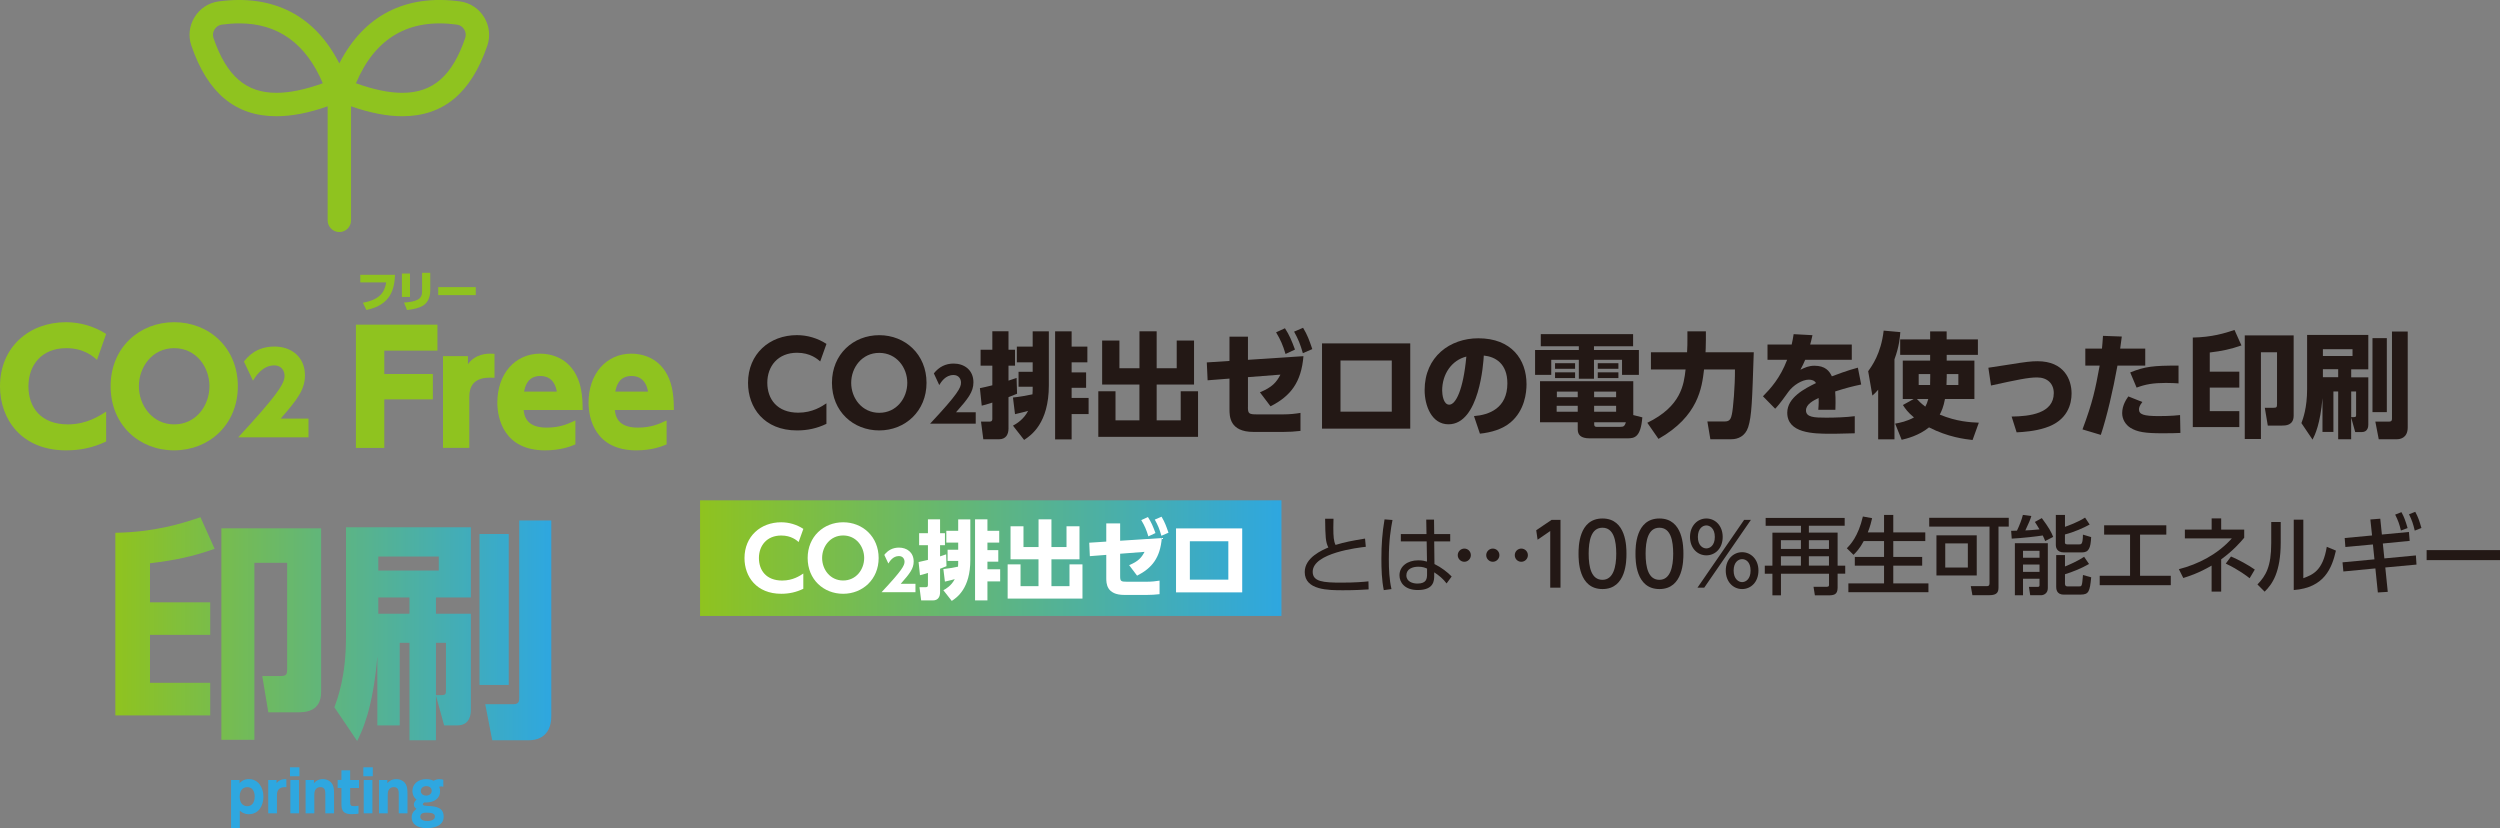 <?xml version="1.0" encoding="UTF-8"?>
<svg id="_レイヤー_2" data-name="レイヤー 2" xmlns="http://www.w3.org/2000/svg" xmlns:xlink="http://www.w3.org/1999/xlink" viewBox="0 0 587.38 194.57">
  <rect x="0" y="0" width="587.38" height="194.57" fill="#808080" stroke="none"/>
  <defs>
    <style>
      .cls-1 {
        fill: #8fc31f;
      }

      .cls-1, .cls-2, .cls-3, .cls-4, .cls-5, .cls-6 {
        stroke-width: 0px;
      }

      .cls-2 {
        fill: #231815;
      }

      .cls-3 {
        fill: url(#_名称未設定グラデーション_3-2);
      }

      .cls-4 {
        fill: url(#_名称未設定グラデーション_3);
      }

      .cls-5 {
        fill: #2ea7e0;
      }

      .cls-6 {
        fill: #fff;
      }
    </style>
    <linearGradient id="_名称未設定グラデーション_3" data-name="名称未設定グラデーション 3" x1="27.1" y1="147.8" x2="129.53" y2="147.8" gradientUnits="userSpaceOnUse">
      <stop offset="0" stop-color="#8fc31f"/>
      <stop offset="1" stop-color="#2ea7e0"/>
    </linearGradient>
    <linearGradient id="_名称未設定グラデーション_3-2" data-name="名称未設定グラデーション 3" x1="164.48" y1="131.14" x2="301.08" y2="131.14" xlink:href="#_名称未設定グラデーション_3"/>
  </defs>
  <g id="_ドキュメント" data-name="ドキュメント">
    <g>
      <g>
        <g>
          <path class="cls-1" d="M24.94,103.73c-3.05,1.44-6.03,2.08-9.4,2.08-10.55,0-15.54-7.36-15.54-15.04,0-9.19,6.82-15.07,15.5-15.07,3.34,0,6.64.97,9.44,2.76l-2.15,6.1c-.86-.79-3.09-2.76-7.21-2.76-5.78,0-8.9,3.95-8.9,8.97s2.98,8.94,9.29,8.94c4.45,0,7.46-2.05,8.97-3.01v7.03Z"/>
          <path class="cls-1" d="M40.92,75.7c8.25,0,14.96,6.06,14.96,15.04s-6.71,15.07-14.96,15.07-14.93-5.99-14.93-15.07,6.78-15.04,14.93-15.04ZM40.92,99.71c5.17,0,8.29-4.45,8.29-8.97s-3.12-8.94-8.29-8.94-8.29,4.45-8.29,8.94,3.16,8.97,8.29,8.97Z"/>
          <path class="cls-1" d="M72.48,98.34v4.41h-16.51c8.35-9.07,10.89-12.37,10.89-14.41,0-1.01-.54-2.49-2.44-2.49-2.77,0-4.41,2.64-4.98,3.58l-2.13-4.48c.78-.99,2.8-3.53,7.18-3.53,3.94,0,7.16,2.41,7.16,6.77,0,3.34-1.79,5.68-5.7,10.16h6.53Z"/>
          <path class="cls-1" d="M101.7,87.87v5.96h-11.41v11.41h-6.67v-28.96h19.16v6.1h-12.49v5.49h11.41Z"/>
          <path class="cls-1" d="M104.09,105.24v-21.57h5.85v1.9c1.76-2.48,4.63-2.48,5.2-2.48.39,0,.72.04,1.04.04v5.63c-2.69-.18-5.92.18-5.92,4.52v11.95h-6.17Z"/>
          <path class="cls-1" d="M123.03,96.34c.14,1.26.54,4.13,5.38,4.13,3.12,0,4.95-.83,6.78-1.69v5.63c-1.11.47-3.45,1.4-7.11,1.4-9.65,0-11.23-7.46-11.23-11.2,0-6.78,4.16-11.52,10.08-11.52,2.08,0,6.71.68,8.86,5.92.93,2.26,1.11,4.92,1.11,7.32h-13.89ZM130.82,92c-.18-1.11-.83-3.66-3.88-3.66s-3.59,2.58-3.8,3.66h7.68Z"/>
          <path class="cls-1" d="M144.46,96.34c.14,1.26.54,4.13,5.38,4.13,3.12,0,4.95-.83,6.78-1.69v5.63c-1.11.47-3.45,1.4-7.11,1.4-9.65,0-11.23-7.46-11.23-11.2,0-6.78,4.16-11.52,10.08-11.52,2.08,0,6.71.68,8.86,5.92.93,2.26,1.11,4.92,1.11,7.32h-13.89ZM152.25,92c-.18-1.11-.83-3.66-3.88-3.66s-3.59,2.58-3.8,3.66h7.68Z"/>
        </g>
        <g>
          <path class="cls-1" d="M92.81,64.56c-.14,3.25-.89,7.07-6.73,8.27l-.82-1.7c4.04-.74,5.1-2.5,5.48-4.78h-6.09v-1.79h8.16Z"/>
          <path class="cls-1" d="M96.33,69.76h-1.9v-5.5h1.9v5.5ZM101.08,68.36c0,1.43-.57,2.87-1.88,3.56-.71.37-1.69.71-3.57.92l-.7-1.75c3.06-.22,4.24-.82,4.24-2.59v-4.4h1.92v4.26Z"/>
          <path class="cls-1" d="M111.78,67.46v1.88h-8.82v-1.88h8.82Z"/>
        </g>
        <g>
          <path class="cls-4" d="M27.1,125.18c9.12-.16,15.35-2.08,20-3.66l3.33,7.43c-5.35,1.86-9.29,2.68-15.19,3.39v9.18h14.15v7.65h-14.15v11.26h14.15v7.65h-22.29v-42.89ZM75.45,162.55c0,4.81-3.93,4.81-5.63,4.81h-6.78l-1.42-8.52h4.1c1.64,0,1.75-.33,1.75-1.86v-24.75h-7.7v41.58h-7.76v-49.67h23.44v38.41Z"/>
          <path class="cls-4" d="M102.43,163.48v10.44h-6.23v-22.89h-2.29v19.4h-5.25v-16.23c-1.04,12.46-3.66,17.76-4.75,19.89l-5.35-7.92c.76-2.08,2.73-7.21,2.73-16.39v-25.9h29.34v16.5h-8.2v3.82h8.2v22.62c0,.71-.05,3.61-3.17,3.61h-3.11l-1.91-6.94ZM88.88,130.76v3.28h14.21v-3.28h-14.21ZM96.2,144.2v-3.82h-7.32v3.82h7.32ZM103.74,163.32c.93,0,1.04-.27,1.04-1.09v-11.2h-2.35v12.29h1.31ZM112.65,125.46h6.88v35.46h-6.88v-35.46ZM121.99,122.29h7.54v45.95c0,5.3-3.93,5.68-5.14,5.68h-8.74l-1.64-8.47h6.72c1.26,0,1.26-.93,1.26-1.42v-41.74Z"/>
        </g>
        <path class="cls-1" d="M44.96,10.71c3.81,11.17,10.35,16.6,19.99,16.6,3.6,0,7.57-.77,12.03-2.33v26.79c0,1.52,1.23,2.75,2.75,2.75s2.75-1.23,2.75-2.75v-26.79c4.47,1.55,8.44,2.33,12.03,2.33,9.64,0,16.18-5.43,19.99-16.6.76-2.23.48-4.66-.77-6.69-1.24-2.02-3.29-3.36-5.61-3.68-12.88-1.77-22.67,3.32-28.4,14.56C74.01,3.66,64.22-1.42,51.33.34c-2.32.32-4.37,1.66-5.61,3.68-1.25,2.02-1.53,4.46-.76,6.69ZM107.38,5.79c.69.09,1.3.5,1.68,1.11.38.62.47,1.36.24,2.03-3.04,8.91-7.6,12.88-14.78,12.88-3.1,0-6.76-.76-10.89-2.25,4.53-10.71,12.49-15.33,23.76-13.77ZM50.4,6.91c.38-.61.99-1.02,1.68-1.12,1.44-.2,2.84-.3,4.16-.3,9.07,0,15.65,4.73,19.6,14.07-4.13,1.49-7.79,2.25-10.89,2.25-7.18,0-11.74-3.97-14.79-12.88-.23-.67-.14-1.4.24-2.02Z"/>
        <g>
          <path class="cls-5" d="M56.27,184.02c.26-.27.91-.97,2.18-.97,2.21,0,3.44,1.93,3.44,4.12s-1.15,4.13-3.45,4.13c-1.04,0-1.7-.48-2.1-.84v4.1h-2.05v-11.3h1.99v.76ZM58.1,189.42c1.08,0,1.74-.88,1.74-2.25s-.64-2.23-1.74-2.23c-.39,0-1.79.16-1.79,2.23s1.38,2.25,1.79,2.25Z"/>
          <path class="cls-5" d="M63.02,191.09v-7.82h1.96v.76c.44-.64,1.19-1.04,2.3-.95v1.88c-1.02-.07-2.21.12-2.21,1.79v4.35h-2.05Z"/>
          <path class="cls-5" d="M70.35,182.38h-2.22v-2.1h2.22v2.1ZM70.26,191.09h-2.04v-7.82h2.04v7.82Z"/>
          <path class="cls-5" d="M71.8,191.09v-7.82h1.96v.76c.2-.25.78-.97,2.09-.97,1.37,0,2.06.82,2.29,1.28.29.59.35,1.21.35,2.35v4.4h-2.05v-4.47c0-.71-.01-1.69-1.18-1.69-.22,0-1.41.05-1.41,1.69v4.47h-2.05Z"/>
          <path class="cls-5" d="M80.22,180.99h2.05v2.27h2.08v1.88h-2.08v3.38c0,.65.16.89.88.89.43,0,.84-.05,1.08-.09v1.85c-.24.03-.86.12-1.61.12-2.4,0-2.4-1.37-2.4-2.63v-3.53h-.89v-1.88h.89v-2.27Z"/>
          <path class="cls-5" d="M87.59,182.38h-2.22v-2.1h2.22v2.1ZM87.5,191.09h-2.04v-7.82h2.04v7.82Z"/>
          <path class="cls-5" d="M89.05,191.09v-7.82h1.96v.76c.2-.25.78-.97,2.09-.97,1.37,0,2.06.82,2.29,1.28.29.59.35,1.21.35,2.35v4.4h-2.05v-4.47c0-.71-.01-1.69-1.18-1.69-.22,0-1.41.05-1.41,1.69v4.47h-2.05Z"/>
          <path class="cls-5" d="M104.16,184.86c-.13-.05-.29-.09-.51-.09-.21,0-.35.04-.46.08.08.18.2.5.2,1.05,0,1.84-1.58,2.64-3.2,2.64-.21,0-.37-.01-.48-.01-.17.08-.37.25-.37.44,0,.31.5.37,1.37.4,1.78.08,3.53.39,3.53,2.5,0,2.36-2.63,2.7-3.98,2.7-2.48,0-3.54-1.15-3.54-2.52,0-1.24.89-1.82,1.15-1.99-.24-.17-.63-.47-.63-1.06s.5-1.02.64-1.12c-.98-.76-.98-1.82-.98-2.05,0-1.62,1.33-2.77,3.24-2.77.94,0,1.46.25,1.74.38.61-.38,1.22-.38,1.38-.38.48,0,.68.08.9.17v1.63ZM100.15,190.93c-.77,0-1.4.21-1.4.97,0,.88,1.05.99,1.69.99.4,0,1.75-.07,1.75-1.05,0-.74-.86-.91-2.04-.91ZM98.87,185.85c0,.65.54,1.08,1.27,1.08s1.29-.46,1.29-1.12c0-.57-.42-1.11-1.27-1.11-.73,0-1.29.44-1.29,1.15Z"/>
        </g>
      </g>
      <g>
        <g>
          <path class="cls-2" d="M194.17,99.58c-2.22,1.07-4.45,1.55-6.91,1.55-7.77,0-11.51-5.38-11.51-11.17,0-6.86,5.09-11.22,11.49-11.22,2.46,0,4.87.72,6.94,2.06l-1.47,4.12c-.62-.54-2.3-2.04-5.44-2.04-4.53,0-6.99,3.19-6.99,7.04s2.3,7.04,7.28,7.04c3.35,0,5.57-1.5,6.61-2.2v4.79Z"/>
          <path class="cls-2" d="M206.58,78.75c6.13,0,11.11,4.53,11.11,11.19s-5.01,11.19-11.11,11.19-11.11-4.45-11.11-11.19,5.03-11.19,11.11-11.19ZM206.58,96.99c4.07,0,6.59-3.45,6.59-7.04s-2.52-7.04-6.59-7.04-6.59,3.46-6.59,7.04,2.52,7.04,6.59,7.04Z"/>
          <path class="cls-2" d="M229.25,96.87v2.67h-10.72c6.61-7.04,7.26-8.49,7.26-9.64,0-.84-.52-1.79-1.77-1.79-1.89,0-2.91,1.65-3.34,2.36l-1.27-2.74c1.19-1.51,2.74-2.31,4.65-2.31,2.46,0,4.65,1.48,4.65,4.41,0,2.25-1.26,3.84-4.1,7.04h4.65Z"/>
          <path class="cls-2" d="M230.23,91.2c.78-.16,1.63-.35,2.92-.67v-4.61h-2.76v-3.75h2.76v-4.34h3.8v4.34h1.53v3.75h-1.53v3.51c.64-.21,1.04-.35,1.9-.64l.11,3.72c-.59.24-.83.35-2.01.8v7.36c0,1.34-.56,2.54-2.25,2.54h-3.67l-.54-4.15h1.88c.37,0,.78,0,.78-.67v-3.8c-1.45.46-1.79.56-2.49.72l-.43-4.12ZM238,93.4c1.53-.16,3.05-.43,4.58-.75.05-.7.05-1.02.05-1.79h-3.32v-3.51h3.32v-2.22h-3.72v-3.7h3.72v-3.59h3.8v12.69c0,8.94-4.18,11.76-5.81,12.83l-2.62-3.35c.86-.48,2.49-1.42,3.56-3.48-.29.08-1.69.48-3.08.78l-.48-3.91ZM247.9,77.84h3.88v3.59h3.7v3.7h-3.7v2.36h3.4v3.62h-3.4v2.38h3.99v3.8h-3.99v5.95h-3.88v-25.39Z"/>
          <path class="cls-2" d="M263.01,80.01v6.51h4.71v-8.68h4.04v8.68h4.71v-6.51h4.07v10.34h-8.78v8.41h5.65v-6.83h4.07v10.71h-23.43v-10.71h4.04v6.83h5.62v-8.41h-8.76v-10.34h4.04Z"/>
          <path class="cls-2" d="M293.2,95.7c0,1.53.29,1.66,2.2,1.66h6.05c1.61,0,3-.16,4.1-.35v4.23c-1.39.16-2.54.24-3.99.24h-7.04c-5.65,0-5.65-3.7-5.65-5.33v-7.2l-5.14.4-.19-4.2,5.33-.35v-5.7h4.34v5.44l13.04-.86c-.51,6.11-2.97,9.37-7.74,11.78l-2.49-3.29c2.89-1.18,3.91-2.38,4.82-4.15l-7.63.59v7.1ZM301.9,77.12c1.07,1.66,1.55,2.84,2.36,5.01l-2.22,1.04c-.64-2.12-1.15-3.29-2.22-5.09l2.09-.96ZM306.16,77.01c1.02,1.71,1.42,2.81,2.17,5.01l-2.22.96c-.62-2.14-1.04-3.21-2.06-5.06l2.12-.91Z"/>
          <path class="cls-2" d="M331.34,80.68v20.03h-20.73v-20.03h20.73ZM327,84.7h-12.05v12.02h12.05v-12.02Z"/>
          <path class="cls-2" d="M346.31,97.76c3.53-.27,7.85-1.82,7.85-7.69,0-4.66-2.84-6.27-5.54-6.53-.08,1.66-1.02,16.15-8.3,16.15-3.96,0-5.6-4.39-5.6-8.03,0-7.9,6-12.18,12.61-12.18,7.79,0,11.33,4.98,11.33,10.79,0,2.01-.43,6.16-3.75,8.97-1.9,1.61-4.58,2.38-7.2,2.65l-1.39-4.12ZM338.84,91.76c0,.91.27,3.32,1.66,3.32,1.5,0,3.29-3.35,4.02-11.3-3.37.83-5.68,4.02-5.68,7.98Z"/>
          <path class="cls-2" d="M383.7,81.35h-9.19v.88h10.55v5.84h-3.96v-3.54h-6.59v4.45h-3.56v-4.45h-6.48v3.54h-3.8v-5.84h10.28v-.88h-8.94v-2.84h21.69v2.84ZM385.87,98.06c-.38,4.69-1.85,4.93-3.51,4.93h-8.86c-2.14,0-2.81-.86-2.81-2.12v-1.66h-8.86v-9.64h21.91v7.95l2.14.54ZM370.07,85.34v1.31h-4.71v-1.31h4.71ZM370.07,87.48v1.34h-4.71v-1.34h4.71ZM370.69,95.35h-4.95v1.39h4.95v-1.39ZM370.69,92.01h-4.9v1.31h4.9v-1.31ZM379.71,92.01h-5.17v1.31h5.17v-1.31ZM379.71,95.35h-5.17v1.39h5.17v-1.39ZM380.71,100.28c.64,0,.99-.03,1.29-1.07h-7.44v.46c0,.4.13.62.54.62h5.62ZM380.25,85.34v1.31h-4.85v-1.31h4.85ZM380.25,87.48v1.34h-4.85v-1.34h4.85Z"/>
          <path class="cls-2" d="M387.03,99.34c7.98-3.88,8.6-9,9-12.53h-8.14v-4.04h8.49c.08-1.61.08-1.9.08-3v-1.93h4.34v1.98c0,1.53-.08,2.84-.08,2.95h11.33c-.38,11.57-.48,14.97-1.31,17.59-.7,2.14-2.41,2.84-3.94,2.84h-4.95l-.7-4.18h4.18c1.21,0,1.39-.88,1.58-1.69.29-1.29.75-6.61.72-10.52h-7.26c-.51,4.26-1.31,10.98-10.71,16.31l-2.62-3.78Z"/>
          <path class="cls-2" d="M435.08,80.95v3.59h-10.95c-.32.8-.56,1.26-1.12,2.33,1.12-.54,1.98-.94,3.29-.94,2.52,0,3.51,1.21,4.1,2.49.86-.32,3.64-1.39,6.11-2.04l.78,3.96c-2.04.43-3.45.78-6.11,1.63.05.59.13,1.88.05,4.31h-4.02c.13-1.5.11-2.46.08-2.78-1.21.59-2.97,1.47-2.97,2.92,0,1.63,1.96,1.71,4.74,1.71,2.06,0,4.66-.08,6.72-.35v4.02c-3.99.11-4.82.11-5.76.11-4.02,0-10.1-.13-10.1-4.95,0-3.59,4.15-5.68,6.75-6.96-.35-.62-1.02-.8-1.69-.8-1.55,0-3.67,1.29-4.82,2.89-2.09,2.95-2.71,3.56-3.08,3.94l-2.87-2.92c1.79-1.82,4.04-4.28,5.68-8.57h-4.61v-3.59h5.68c.21-.99.32-1.5.46-2.44l4.42.24c-.27,1.23-.35,1.58-.54,2.2h9.77Z"/>
          <path class="cls-2" d="M441.29,91.55c-.56.67-.75.83-1.37,1.39l-.99-5.73c.86-1.18,3.03-4.15,3.64-9.53l3.91.35c-.08,1.18-.24,3.32-1.37,6.4v18.8h-3.83v-11.68ZM457.38,83.38v1.34h6.51v9.02h-6.91c-.35,1.85-.78,2.81-1.23,3.67,3.99,1.66,7.23,1.82,9.18,1.9l-1.47,4.07c-1.82-.21-5.76-.67-10.23-2.97-2.44,1.98-5.3,2.65-6.43,2.92l-1.53-3.8c1.18-.21,2.76-.54,4.42-1.45-1.53-1.29-2.01-2.04-2.6-2.92l2.54-1.42h-2.57v-9.02h6.43v-1.34h-7.04v-3.64h7.04v-1.88h3.88v1.88h7.34v3.64h-7.34ZM450.39,93.75c.38.43.78.88,1.96,1.79.29-.51.51-1.04.7-1.79h-2.65ZM453.5,87.88h-2.7v2.57h2.68c0-.4.03-.8.03-1.74v-.83ZM457.38,88.71c0,.72-.03,1.39-.05,1.74h2.79v-2.57h-2.73v.83Z"/>
          <path class="cls-2" d="M472.63,97.87c4.28-.05,9.91-.72,9.91-5.52,0-2.2-1.5-3.67-3.91-3.67-2.06,0-4.66.54-10.84,1.9l-.62-4.18c1.39-.19,4.37-.67,5.09-.78,3.59-.59,5.03-.75,6.45-.75,6.29,0,8.01,4.34,8.01,7.58,0,2.38-.86,6.37-6.16,8.06-2.46.8-5.09.99-6.75,1.07l-1.18-3.72Z"/>
          <path class="cls-2" d="M489.28,100.9c2.44-6.51,3.03-9.48,4.04-15h-3.37v-3.99h3.91c.11-.99.13-1.53.24-3l4.42.16c-.16,1.34-.19,1.55-.38,2.84h5.89v3.99h-6.53c-1.04,5.78-2.49,12.02-3.91,16.28l-4.31-1.29ZM503.34,94.47c-.7.86-.78,1.42-.78,1.71,0,1.18,1.07,1.58,4.61,1.58.62,0,3.03,0,5.04-.24l.08,4.2c-1.1.05-2.09.08-4.15.08-4.15,0-5.97-.29-7.6-1.29-1.1-.7-1.93-1.96-1.93-3.43,0-1.85.99-3.29,1.45-3.94l3.29,1.31ZM511.86,90.08c-.72-.05-1.69-.11-3-.11-2.97,0-4.77.32-6.86,1.1l-1.5-3.56c3.4-1.39,5.41-1.63,11.35-1.61v4.18Z"/>
          <path class="cls-2" d="M515.2,79.31c4.47-.08,7.53-1.02,9.8-1.79l1.63,3.64c-2.62.91-4.55,1.31-7.44,1.66v4.5h6.94v3.75h-6.94v5.52h6.94v3.75h-10.93v-21.02ZM538.9,97.63c0,2.36-1.93,2.36-2.76,2.36h-3.32l-.7-4.18h2.01c.8,0,.86-.16.86-.91v-12.13h-3.78v20.38h-3.8v-24.34h11.49v18.83Z"/>
          <path class="cls-2" d="M552.41,98.09v5.11h-3.05v-11.22h-1.12v9.51h-2.57v-7.95c-.51,6.11-1.79,8.7-2.33,9.75l-2.62-3.88c.38-1.02,1.34-3.53,1.34-8.03v-12.69h14.38v8.09h-4.02v1.88h4.02v11.09c0,.35-.03,1.77-1.55,1.77h-1.53l-.94-3.4ZM545.77,82.04v1.61h6.96v-1.61h-6.96ZM549.36,88.63v-1.88h-3.59v1.88h3.59ZM553.06,98c.46,0,.51-.13.51-.54v-5.49h-1.15v6.03h.64ZM557.42,79.45h3.37v17.38h-3.37v-17.38ZM562,77.89h3.7v22.52c0,2.6-1.93,2.79-2.52,2.79h-4.29l-.8-4.15h3.29c.62,0,.62-.46.62-.7v-20.46Z"/>
        </g>
        <g>
          <path class="cls-2" d="M320.9,128.47c-1.63.18-12.48,1.41-12.48,5.87,0,2.33,2.45,2.55,6.77,2.55,3.32,0,5.18-.18,6.33-.3l.04,1.89c-1.31.08-3.07.2-5.97.2-3.48,0-9.04,0-9.04-4.28,0-3.44,4.14-5.16,5.55-5.77-.66-1.31-.7-2.47-.76-6.75h1.97c-.02.54-.04,1.11-.04,2.09,0,2.13.1,3.2.52,4.06,2.17-.66,3.82-.98,6.93-1.49l.18,1.93Z"/>
          <path class="cls-2" d="M327.17,122.18c-.38,2.01-.86,4.72-.86,9.22,0,2.35.1,4.72.62,7.01l-1.81.24c-.48-2.43-.56-4.92-.56-7.4,0-3.17.2-6.09.74-9.22l1.87.14ZM340.73,125.48v1.73h-3.76l.06,5.31c1.63.8,3.11,1.95,4.04,2.93l-1.19,1.63c-.8-1.07-1.81-1.91-2.91-2.61v.74c0,1.15-.02,3.42-3.86,3.42-3.13,0-4.3-1.83-4.3-3.46,0-2.09,1.85-3.52,4.4-3.52,1,0,1.51.14,2.07.3l-.08-4.74h-6.07v-1.73h6.03l-.06-3.4h1.83l.04,3.4h3.76ZM335.29,133.59c-.46-.2-1.02-.44-2.05-.44-1.35,0-2.81.52-2.81,2.03s1.53,1.93,2.59,1.93c2.19,0,2.27-1.19,2.27-2.27v-1.25Z"/>
          <path class="cls-2" d="M345.58,130.44c0,.84-.68,1.55-1.53,1.55s-1.55-.7-1.55-1.55.7-1.55,1.55-1.55,1.53.68,1.53,1.55ZM352.29,130.44c0,.84-.7,1.55-1.55,1.55s-1.55-.7-1.55-1.55.7-1.55,1.55-1.55,1.55.68,1.55,1.55ZM358.98,130.44c0,.84-.68,1.55-1.55,1.55s-1.53-.7-1.53-1.55.68-1.55,1.53-1.55,1.55.68,1.55,1.55Z"/>
          <path class="cls-2" d="M364.53,122.14h2.11v15.94h-2.41v-13.32l-2.97,2.05-.32-2.23,3.6-2.43Z"/>
          <path class="cls-2" d="M370.88,130.1c0-1.55,0-8.28,5.63-8.28s5.63,6.75,5.63,8.28,0,8.3-5.63,8.3-5.63-6.75-5.63-8.3ZM379.74,130.1c0-3.07-.58-6.11-3.24-6.11s-3.24,3.05-3.24,6.11c0,3.24.66,6.13,3.24,6.13s3.24-3.09,3.24-6.13Z"/>
          <path class="cls-2" d="M384.26,130.1c0-1.55,0-8.28,5.63-8.28s5.63,6.75,5.63,8.28,0,8.3-5.63,8.3-5.63-6.75-5.63-8.3ZM393.12,130.1c0-3.07-.58-6.11-3.24-6.11s-3.24,3.05-3.24,6.11c0,3.24.66,6.13,3.24,6.13s3.24-3.09,3.24-6.13Z"/>
          <path class="cls-2" d="M400.91,121.82c2.05,0,3.84,1.65,3.84,4.34s-1.77,4.32-3.84,4.32-3.84-1.67-3.84-4.32,1.79-4.34,3.84-4.34ZM409.79,122.14h1.59l-10.97,15.94h-1.59l10.97-15.94ZM400.91,128.85c.82,0,1.99-.66,1.99-2.69s-1.17-2.71-1.99-2.71c-.88,0-1.99.74-1.99,2.71s1.11,2.69,1.99,2.69ZM409.31,129.74c2.03,0,3.84,1.63,3.84,4.32s-1.77,4.34-3.84,4.34-3.84-1.67-3.84-4.34,1.81-4.32,3.84-4.32ZM409.31,136.77c.82,0,1.99-.66,1.99-2.71s-1.12-2.69-1.99-2.69-1.99.72-1.99,2.69,1.15,2.71,1.99,2.71Z"/>
          <path class="cls-2" d="M433.4,123.53h-8.4v1.61h6.75v7.76h1.79v1.89h-1.79v3.3c0,1.69-.95,1.79-2.31,1.79h-3.03l-.32-2.01h3.12c.52,0,.52-.28.52-.5v-2.57h-11.29v5.08h-2.01v-5.08h-1.79v-1.89h1.79v-7.76h6.71v-1.61h-8.3v-1.85h18.57v1.85ZM418.43,126.92v2.05h4.7v-2.05h-4.7ZM418.43,130.7v2.19h4.7v-2.19h-4.7ZM425,126.92v2.05h4.72v-2.05h-4.72ZM425,130.7v2.19h4.72v-2.19h-4.72Z"/>
          <path class="cls-2" d="M437.89,127.12c-.94,1.79-1.83,2.67-2.41,3.24l-1.57-1.55c.8-.8,2.67-2.71,3.78-7.46l2.17.4c-.18.76-.46,1.97-1.02,3.34h3.82v-4.1h2.17v4.1h7.52v2.03h-7.52v3.74h6.79v2.05h-6.79v4.16h8.26v2.07h-18.81v-2.07h8.38v-4.16h-6.87v-2.05h6.87v-3.74h-4.76Z"/>
          <path class="cls-2" d="M469.55,138.05c0,1.03-.32,1.79-2.11,1.79h-4.02l-.38-2.13h3.88c.38,0,.52-.28.52-.64v-13.34h-14.17v-2.07h18.69v2.07h-2.41v14.33ZM464.44,135.2h-9.47v-9.42h9.47v9.42ZM462.35,127.67h-5.31v5.67h5.31v-5.67Z"/>
          <path class="cls-2" d="M480.51,127.12c-.14-.38-.22-.6-.56-1.31-1.25.2-4.8.62-7.29.74l-.14-1.83c.6-.02.68-.02,1.37-.04.56-1.19,1.11-2.53,1.39-3.7l1.99.26c-.32,1.03-.54,1.51-1.41,3.38.22,0,2.19-.1,3.32-.24-.46-.82-.78-1.27-1.08-1.75l1.63-.9c1.69,2.29,2.21,3.24,2.67,4.42l-1.87.96ZM473.4,127.63h7.74v10.57c0,1.29-1.08,1.65-1.55,1.65h-2.59l-.3-1.97h2.07c.26,0,.42-.08.42-.36v-1.55h-3.88v3.88h-1.91v-12.22ZM475.31,129.41v1.63h3.88v-1.63h-3.88ZM475.31,132.63v1.73h3.88v-1.73h-3.88ZM485.17,120.99v2.79c.62-.22,3.03-1.07,4.72-2.17l1.08,1.63c-1.39.76-3.6,1.77-5.81,2.33v1.87c0,.16,0,.46.54.46h2.77c.56,0,.88,0,.92-2.29l1.93.58c-.12,2.67-.58,3.6-2.19,3.6h-4.2c-1.77,0-1.91-1.33-1.91-1.71v-7.09h2.13ZM483.12,130.42h2.05v2.67c.84-.32,3.13-1.33,4.5-2.27l1.15,1.69c-1.81,1.06-4.18,1.97-5.65,2.41v2.25c0,.48.28.6.56.6h2.75c.66,0,.7,0,.92-2.67l1.93.54c-.32,3.34-.56,4.06-2.49,4.06h-3.98c-1.75,0-1.75-1.45-1.75-1.85v-7.44Z"/>
          <path class="cls-2" d="M502.82,135.28h7.21v2.21h-16.7v-2.21h7.13v-9.67h-6.09v-2.19h14.61v2.19h-6.17v9.67Z"/>
          <path class="cls-2" d="M519.62,121.8h2.25v2.63h5.41v1.91c-.94,1.13-2.61,3.04-5.41,5.08v7.58h-2.25v-6.11c-3.08,1.79-5.27,2.47-6.65,2.91l-1.04-2.07c4.48-1.15,9.06-3.44,12.44-7.23h-11.03v-2.07h6.29v-2.63ZM528.56,135.86c-.52-.4-2.49-1.97-5.61-3.44l1.23-1.67c1.75.74,4.06,1.99,5.59,3.07l-1.21,2.03Z"/>
          <path class="cls-2" d="M535.86,127.43c0,6.99-1.97,9.83-3.78,11.58l-1.69-1.69c1.97-2.05,3.24-4.16,3.24-9.69v-4.98h2.23v4.78ZM541.17,135.85c2.19-.82,4.6-1.73,5.51-7.38l2.15.9c-.94,4.08-2.69,8.72-9.91,9.26v-16.54h2.25v13.75Z"/>
          <path class="cls-2" d="M560.2,131.2l7.42-.7.14,2.15-7.33.68.58,5.73-2.33.14-.58-5.65-7.52.72-.2-2.15,7.5-.7-.36-3.5-6.47.6-.16-2.11,6.43-.6-.4-3.76,2.33-.18.38,3.72,6.35-.6.18,2.09-6.31.62.36,3.5ZM564.22,120.33c.66,1.17.96,2.07,1.45,3.74l-1.57.58c-.34-1.47-.68-2.41-1.35-3.74l1.47-.58ZM567.47,120.25c.72,1.35.96,2.11,1.45,3.8l-1.57.62c-.36-1.55-.68-2.51-1.35-3.84l1.47-.58Z"/>
          <path class="cls-2" d="M587.38,129.25v2.35h-17.24v-2.35h17.24Z"/>
        </g>
        <rect class="cls-3" x="164.48" y="117.55" width="136.6" height="27.17"/>
        <g>
          <path class="cls-6" d="M188.74,138.34c-1.67.8-3.34,1.17-5.18,1.17-5.83,0-8.64-4.04-8.64-8.38,0-5.14,3.82-8.42,8.62-8.42,1.85,0,3.66.54,5.21,1.55l-1.11,3.09c-.46-.4-1.73-1.53-4.08-1.53-3.4,0-5.25,2.39-5.25,5.29s1.73,5.29,5.47,5.29c2.51,0,4.18-1.13,4.96-1.65v3.6Z"/>
          <path class="cls-6" d="M198.1,122.71c4.6,0,8.34,3.4,8.34,8.4s-3.76,8.4-8.34,8.4-8.34-3.34-8.34-8.4,3.78-8.4,8.34-8.4ZM198.1,136.39c3.05,0,4.94-2.59,4.94-5.29s-1.89-5.29-4.94-5.29-4.94,2.59-4.94,5.29,1.89,5.29,4.94,5.29Z"/>
          <path class="cls-6" d="M215.09,137.16v1.98h-7.97c4.91-5.23,5.4-6.3,5.4-7.16,0-.63-.38-1.33-1.32-1.33-1.41,0-2.16,1.23-2.48,1.75l-.95-2.03c.88-1.13,2.03-1.71,3.45-1.71,1.83,0,3.45,1.1,3.45,3.27,0,1.67-.93,2.85-3.04,5.23h3.45Z"/>
          <path class="cls-6" d="M215.83,132.05c.58-.12,1.23-.26,2.19-.5v-3.46h-2.07v-2.81h2.07v-3.26h2.85v3.26h1.15v2.81h-1.15v2.63c.48-.16.78-.26,1.43-.48l.08,2.79c-.44.18-.62.26-1.51.6v5.53c0,1-.42,1.91-1.69,1.91h-2.75l-.4-3.11h1.41c.28,0,.58,0,.58-.5v-2.85c-1.08.34-1.35.42-1.87.54l-.32-3.09ZM221.65,133.7c1.15-.12,2.29-.32,3.44-.56.04-.52.04-.76.04-1.35h-2.49v-2.63h2.49v-1.67h-2.79v-2.77h2.79v-2.69h2.85v9.53c0,6.71-3.14,8.82-4.36,9.63l-1.97-2.51c.64-.36,1.87-1.07,2.67-2.61-.22.06-1.27.36-2.31.58l-.36-2.93ZM229.09,122.02h2.91v2.69h2.77v2.77h-2.77v1.77h2.55v2.71h-2.55v1.79h2.99v2.85h-2.99v4.46h-2.91v-19.05Z"/>
          <path class="cls-6" d="M240.47,123.65v4.88h3.54v-6.51h3.03v6.51h3.54v-4.88h3.05v7.76h-6.59v6.31h4.24v-5.12h3.05v8.04h-17.58v-8.04h3.03v5.12h4.22v-6.31h-6.57v-7.76h3.03Z"/>
          <path class="cls-6" d="M263.18,135.43c0,1.15.22,1.25,1.65,1.25h4.54c1.21,0,2.25-.12,3.07-.26v3.18c-1.04.12-1.91.18-2.99.18h-5.29c-4.24,0-4.24-2.77-4.24-4v-5.41l-3.86.3-.14-3.16,4-.26v-4.28h3.26v4.08l9.79-.64c-.38,4.58-2.23,7.03-5.81,8.84l-1.87-2.47c2.17-.88,2.93-1.79,3.62-3.12l-5.73.44v5.33ZM269.71,121.48c.8,1.25,1.17,2.13,1.77,3.76l-1.67.78c-.48-1.59-.86-2.47-1.67-3.82l1.57-.72ZM272.91,121.4c.76,1.29,1.06,2.11,1.63,3.76l-1.67.72c-.46-1.61-.78-2.41-1.55-3.8l1.59-.68Z"/>
          <path class="cls-6" d="M291.86,124.15v15.03h-15.55v-15.03h15.55ZM288.6,127.17h-9.04v9.02h9.04v-9.02Z"/>
        </g>
      </g>
    </g>
  </g>
</svg>